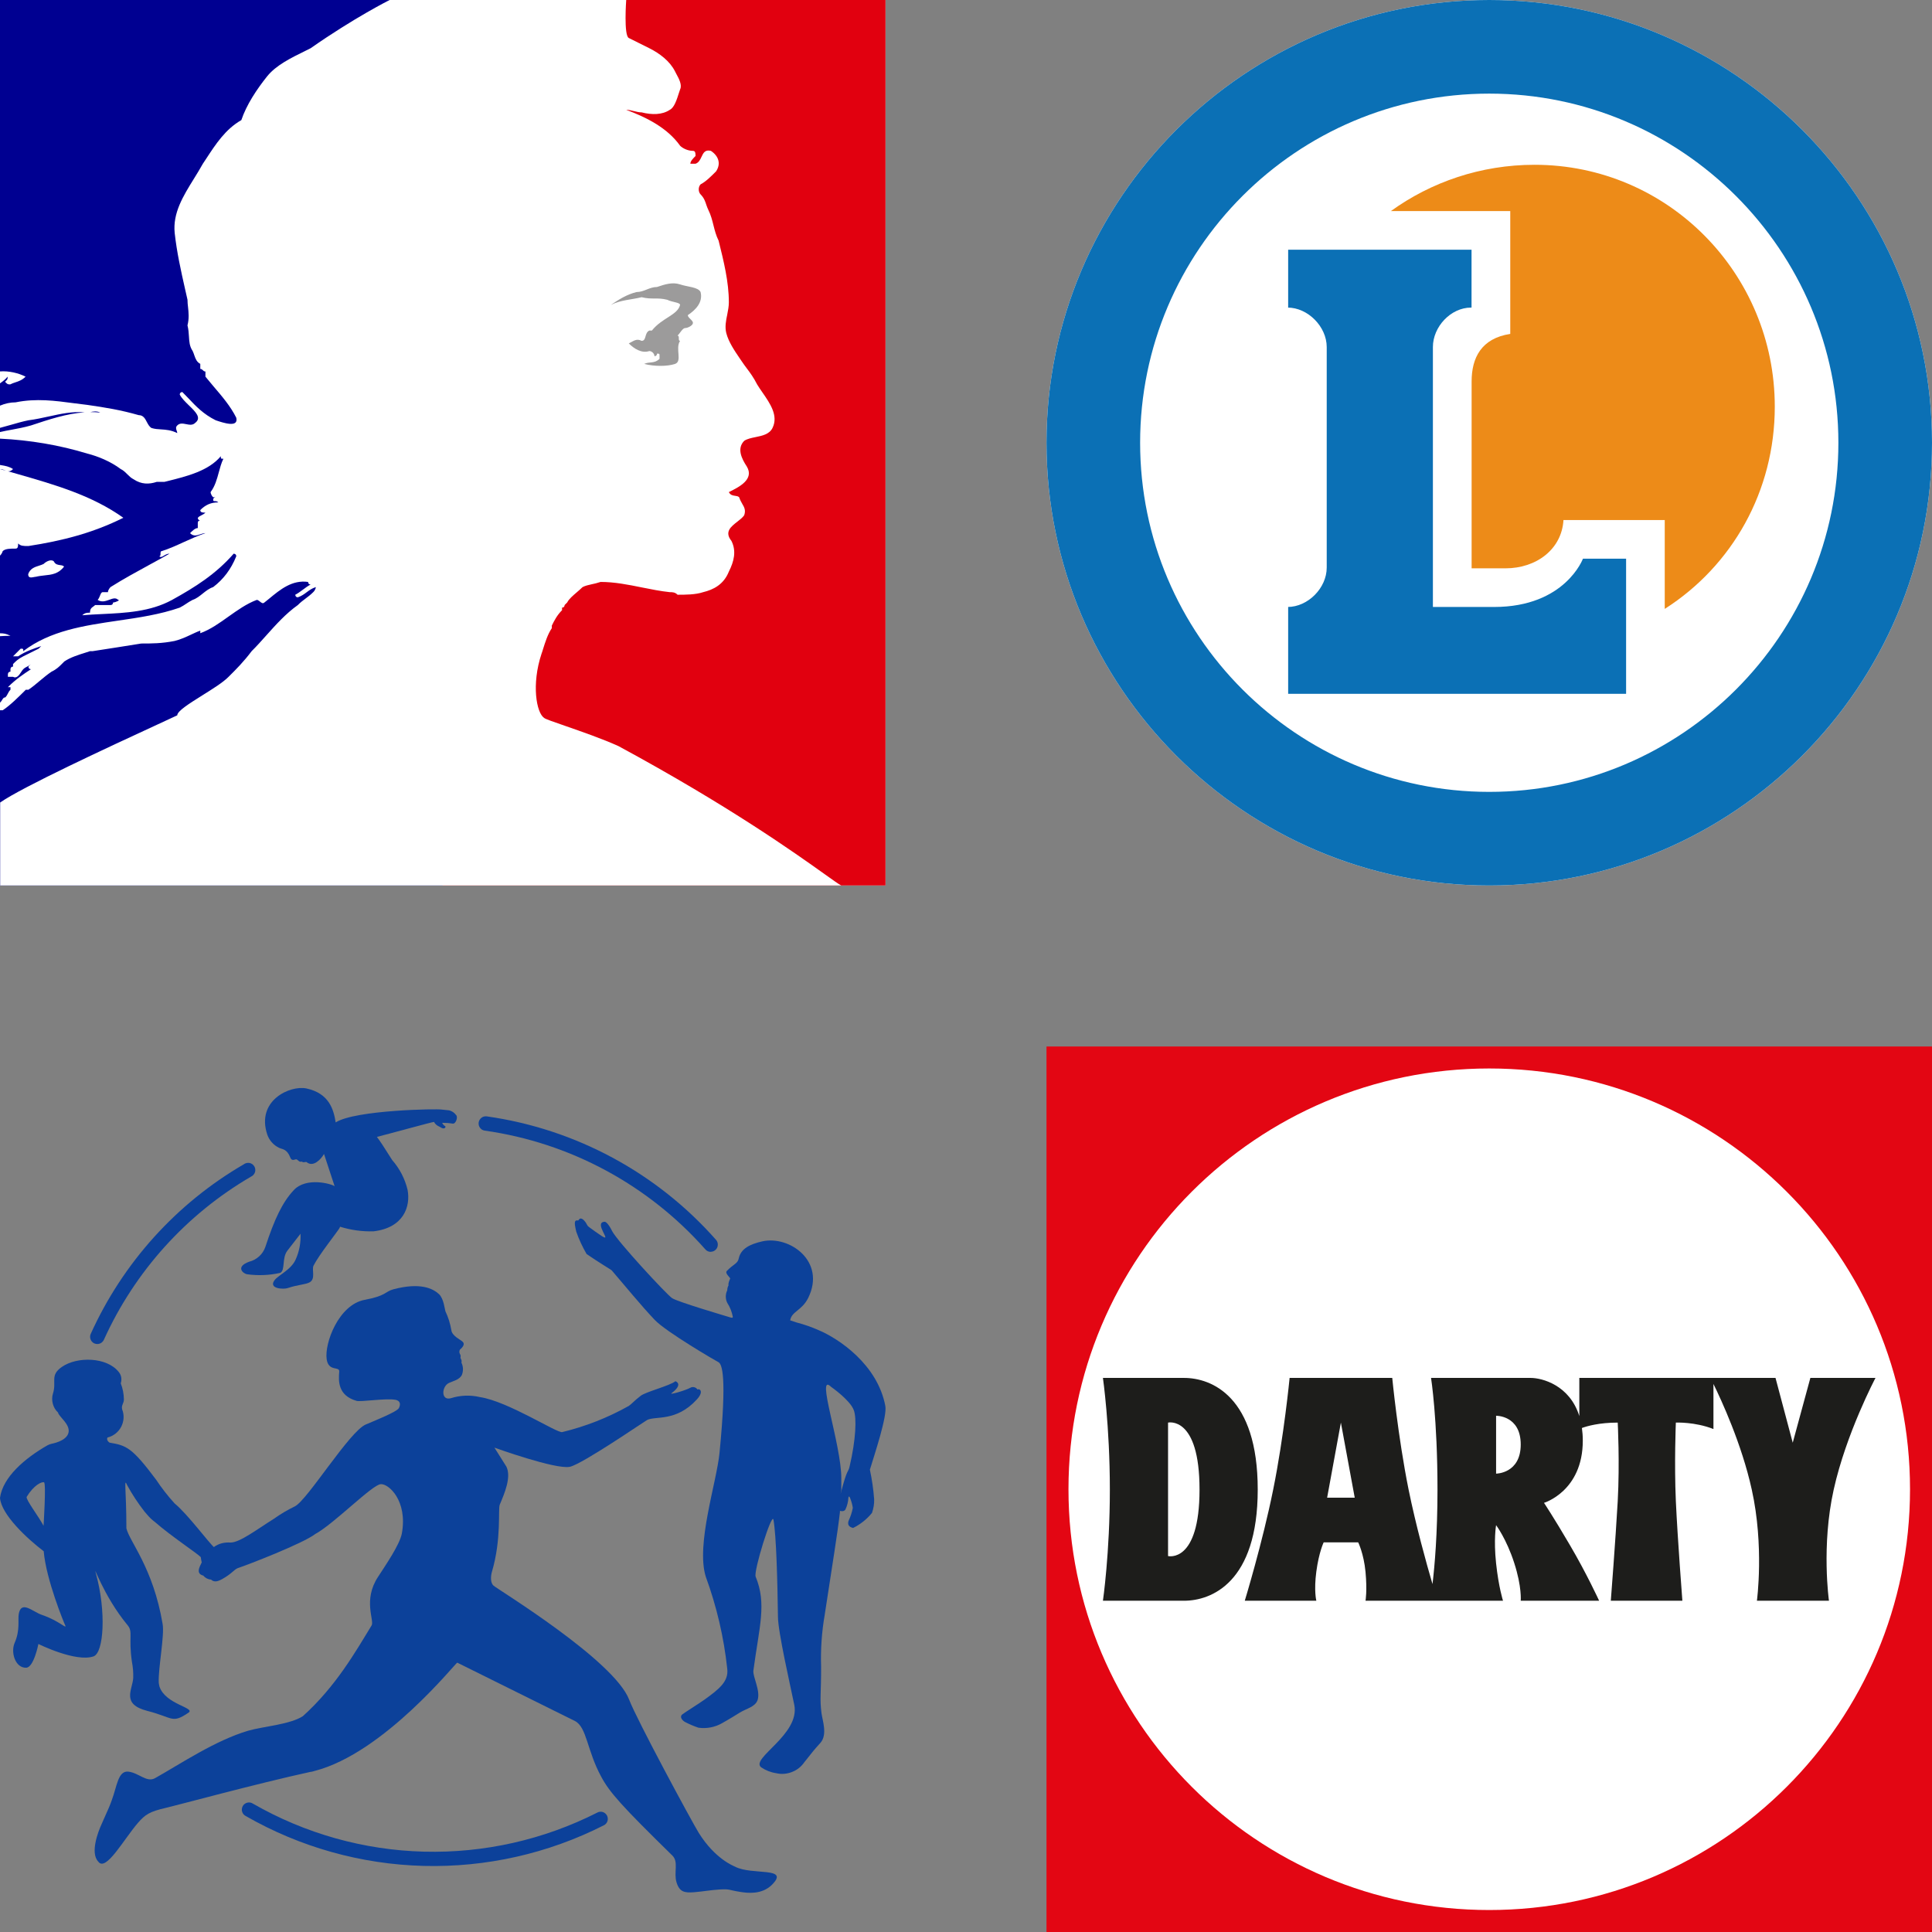 <svg width="24" height="24" viewBox="0 0 24 24" fill="none" xmlns="http://www.w3.org/2000/svg">
<rect x="0" y="0" width="24" height="24" fill="#808080" stroke="none"/>
<g clip-path="url(#clip0_2210_98767)">
<rect width="11" height="11" fill="white"/>
<rect width="5.5" height="11" fill="#000091"/>
<rect x="5.5" width="5.5" height="11" fill="#E1000F"/>
<path fill-rule="evenodd" clip-rule="evenodd" d="M3.126 8.089C3.03 8.217 2.935 8.313 2.839 8.408C2.769 8.479 2.636 8.561 2.51 8.64C2.351 8.74 2.202 8.833 2.202 8.886C2.135 8.918 2.05 8.957 1.952 9.002C1.352 9.279 0.276 9.777 0.002 9.969V11H10.45C10.421 10.985 10.353 10.937 10.244 10.859C9.878 10.598 9.052 10.009 7.684 9.269C7.482 9.177 7.218 9.086 7.023 9.018C6.879 8.968 6.773 8.932 6.759 8.918C6.664 8.854 6.6 8.504 6.727 8.121C6.734 8.103 6.74 8.083 6.746 8.063C6.773 7.978 6.803 7.88 6.855 7.803V7.771C6.887 7.707 6.919 7.643 6.982 7.58V7.548C7.014 7.548 7.014 7.516 7.014 7.516L7.046 7.484C7.067 7.441 7.117 7.399 7.167 7.356C7.191 7.335 7.216 7.314 7.237 7.293C7.273 7.275 7.309 7.267 7.35 7.258C7.383 7.251 7.419 7.243 7.461 7.229C7.633 7.229 7.805 7.263 7.977 7.298C8.092 7.321 8.206 7.344 8.321 7.356C8.353 7.356 8.385 7.356 8.417 7.388C8.512 7.388 8.64 7.388 8.735 7.356C8.863 7.325 8.99 7.261 9.054 7.101C9.118 6.974 9.15 6.846 9.086 6.719C8.996 6.607 9.08 6.542 9.16 6.48C9.193 6.454 9.226 6.429 9.245 6.4C9.266 6.337 9.246 6.302 9.22 6.258C9.207 6.235 9.193 6.21 9.182 6.177C9.169 6.164 9.151 6.162 9.131 6.159C9.103 6.155 9.073 6.151 9.054 6.113C9.182 6.05 9.373 5.954 9.277 5.795C9.214 5.699 9.15 5.572 9.245 5.476C9.282 5.451 9.333 5.441 9.385 5.43C9.469 5.413 9.557 5.395 9.596 5.317C9.672 5.164 9.566 5.012 9.472 4.876C9.448 4.841 9.424 4.807 9.405 4.775C9.362 4.69 9.32 4.633 9.277 4.576C9.256 4.548 9.235 4.52 9.214 4.488C9.205 4.475 9.195 4.461 9.186 4.447C9.125 4.357 9.05 4.247 9.022 4.137C9.003 4.061 9.018 3.984 9.034 3.908C9.044 3.857 9.054 3.806 9.054 3.755C9.054 3.5 8.99 3.245 8.927 2.99C8.895 2.926 8.879 2.862 8.863 2.799C8.847 2.735 8.831 2.671 8.799 2.607C8.789 2.586 8.781 2.565 8.774 2.544C8.76 2.501 8.746 2.459 8.704 2.416C8.672 2.384 8.672 2.32 8.704 2.289C8.767 2.257 8.831 2.193 8.895 2.129C8.959 2.034 8.927 1.938 8.831 1.874C8.758 1.856 8.737 1.9 8.715 1.947C8.698 1.983 8.681 2.02 8.64 2.034H8.576C8.576 2.002 8.608 1.97 8.64 1.938C8.64 1.906 8.64 1.874 8.608 1.874C8.544 1.874 8.48 1.842 8.449 1.811C8.289 1.587 8.034 1.46 7.779 1.364C7.811 1.364 7.843 1.372 7.875 1.38C7.907 1.388 7.939 1.396 7.971 1.396C8.098 1.428 8.226 1.428 8.321 1.364C8.376 1.337 8.407 1.239 8.435 1.151C8.44 1.137 8.444 1.123 8.449 1.109C8.475 1.056 8.435 0.979 8.402 0.919C8.396 0.907 8.39 0.896 8.385 0.886C8.321 0.759 8.194 0.663 8.066 0.599L7.811 0.472C7.747 0.44 7.779 0 7.779 0H4.84C4.84 0 4.4 0.22 3.859 0.599C3.835 0.611 3.811 0.623 3.787 0.635C3.614 0.72 3.429 0.81 3.317 0.95C3.19 1.109 3.062 1.301 2.998 1.492C2.801 1.604 2.679 1.792 2.565 1.966C2.55 1.989 2.535 2.011 2.52 2.034C2.485 2.097 2.447 2.159 2.409 2.22C2.275 2.436 2.145 2.646 2.17 2.894C2.197 3.136 2.246 3.356 2.299 3.591C2.309 3.634 2.319 3.678 2.329 3.723C2.329 3.754 2.332 3.784 2.336 3.816C2.343 3.883 2.351 3.955 2.329 4.042C2.342 4.092 2.344 4.137 2.347 4.179C2.351 4.244 2.354 4.302 2.393 4.36C2.402 4.379 2.409 4.398 2.415 4.417C2.43 4.459 2.444 4.497 2.488 4.52V4.583C2.504 4.583 2.512 4.591 2.52 4.599C2.528 4.607 2.536 4.615 2.552 4.615V4.679C2.585 4.72 2.62 4.762 2.656 4.804C2.758 4.923 2.864 5.047 2.935 5.189C2.966 5.317 2.775 5.253 2.68 5.221C2.527 5.145 2.435 5.048 2.34 4.947C2.316 4.922 2.291 4.896 2.265 4.87C2.265 4.87 2.233 4.87 2.233 4.902C2.256 4.947 2.302 4.992 2.347 5.036C2.43 5.116 2.507 5.191 2.425 5.253C2.393 5.285 2.353 5.277 2.313 5.269C2.273 5.261 2.233 5.253 2.202 5.285C2.18 5.306 2.187 5.327 2.194 5.348C2.198 5.359 2.202 5.37 2.202 5.38C2.126 5.342 2.061 5.338 2.001 5.334C1.96 5.332 1.922 5.329 1.883 5.317C1.857 5.303 1.841 5.274 1.825 5.244C1.803 5.201 1.78 5.157 1.723 5.157C1.5 5.093 1.309 5.062 1.086 5.03C1.03 5.023 0.974 5.016 0.918 5.009C0.686 4.978 0.45 4.946 0.194 4.998C0.127 4.998 0.062 5.013 0 5.039V5.315C0.049 5.302 0.095 5.289 0.141 5.276C0.214 5.255 0.283 5.235 0.353 5.221C0.441 5.21 0.525 5.191 0.608 5.173C0.755 5.141 0.898 5.109 1.051 5.122C0.829 5.137 0.607 5.211 0.385 5.285C0.301 5.309 0.221 5.324 0.145 5.338C0.095 5.347 0.047 5.356 0 5.367V5.449C0.372 5.467 0.74 5.529 1.086 5.635C1.213 5.667 1.373 5.731 1.5 5.827C1.532 5.842 1.556 5.866 1.58 5.89C1.604 5.914 1.628 5.938 1.66 5.954C1.755 6.018 1.851 6.018 1.947 5.986H2.042C2.054 5.983 2.066 5.98 2.079 5.977C2.324 5.916 2.592 5.849 2.743 5.667C2.743 5.699 2.743 5.699 2.775 5.699C2.749 5.751 2.734 5.809 2.718 5.867C2.695 5.952 2.672 6.038 2.616 6.113C2.616 6.113 2.616 6.145 2.648 6.177H2.68C2.68 6.177 2.648 6.177 2.648 6.209C2.648 6.225 2.656 6.225 2.668 6.225C2.68 6.225 2.696 6.225 2.712 6.241C2.616 6.241 2.552 6.273 2.488 6.336C2.488 6.368 2.52 6.368 2.552 6.368C2.536 6.384 2.52 6.392 2.504 6.4C2.488 6.408 2.472 6.416 2.457 6.432C2.457 6.432 2.457 6.464 2.488 6.464C2.488 6.464 2.457 6.464 2.457 6.496V6.56C2.425 6.56 2.393 6.591 2.361 6.623C2.403 6.666 2.446 6.652 2.488 6.637C2.51 6.63 2.531 6.623 2.552 6.623C2.457 6.655 2.369 6.695 2.281 6.735C2.194 6.775 2.106 6.815 2.01 6.846C1.994 6.846 1.994 6.862 1.994 6.878C1.994 6.894 1.994 6.91 1.978 6.91C1.995 6.927 2.013 6.917 2.034 6.904C2.054 6.892 2.076 6.878 2.106 6.878C2.027 6.923 1.945 6.968 1.86 7.014C1.703 7.1 1.538 7.189 1.373 7.293C1.373 7.293 1.341 7.325 1.341 7.356H1.277C1.259 7.356 1.251 7.377 1.242 7.4C1.235 7.418 1.227 7.438 1.213 7.452C1.263 7.485 1.312 7.467 1.357 7.451C1.399 7.435 1.438 7.421 1.468 7.452C1.5 7.452 1.437 7.484 1.405 7.484C1.405 7.484 1.405 7.516 1.373 7.516H1.182C1.173 7.524 1.165 7.531 1.157 7.536C1.135 7.552 1.118 7.565 1.118 7.611C1.086 7.611 1.054 7.611 1.022 7.643C1.102 7.636 1.185 7.632 1.27 7.628C1.558 7.614 1.867 7.6 2.138 7.452C2.425 7.293 2.68 7.133 2.903 6.878C2.903 6.878 2.935 6.878 2.935 6.91C2.871 7.07 2.775 7.197 2.648 7.293C2.6 7.309 2.56 7.34 2.52 7.372C2.48 7.404 2.441 7.436 2.393 7.452C2.361 7.468 2.337 7.484 2.313 7.5C2.289 7.516 2.265 7.532 2.233 7.548C1.989 7.633 1.726 7.672 1.464 7.71C1.042 7.772 0.623 7.834 0.289 8.089C0.289 8.058 0.289 8.058 0.257 8.058L0.162 8.153H0.225C0.321 8.089 0.417 8.058 0.512 8.026L0.48 8.058L0.289 8.153C0.225 8.185 0.194 8.217 0.162 8.249L0.162 8.281C0.13 8.281 0.13 8.313 0.13 8.313V8.344C0.098 8.344 0.098 8.376 0.098 8.376V8.408H0.162C0.208 8.432 0.238 8.386 0.263 8.348C0.272 8.334 0.281 8.321 0.289 8.313C0.305 8.297 0.321 8.289 0.337 8.281C0.353 8.273 0.369 8.265 0.385 8.249L0.353 8.281C0.353 8.313 0.385 8.313 0.385 8.313C0.289 8.376 0.194 8.44 0.098 8.536H0.13V8.568C0.114 8.584 0.106 8.599 0.098 8.615C0.09 8.631 0.082 8.647 0.066 8.663C0.046 8.663 0.039 8.675 0.028 8.692C0.022 8.703 0.014 8.715 0.002 8.727C0.002 8.727 0.001 8.728 0 8.729V8.823H0.034C0.13 8.759 0.225 8.663 0.321 8.568H0.353C0.401 8.536 0.449 8.496 0.496 8.456C0.544 8.416 0.592 8.376 0.64 8.344C0.704 8.313 0.735 8.281 0.767 8.249L0.799 8.217C0.876 8.165 0.974 8.135 1.06 8.108C1.08 8.102 1.099 8.096 1.118 8.089H1.15C1.245 8.074 1.349 8.058 1.453 8.042C1.556 8.026 1.66 8.01 1.755 7.994C1.883 7.994 2.01 7.994 2.17 7.962C2.246 7.943 2.31 7.913 2.37 7.885C2.411 7.866 2.45 7.847 2.488 7.834V7.866C2.616 7.819 2.727 7.739 2.839 7.659C2.951 7.58 3.062 7.5 3.19 7.452C3.202 7.452 3.215 7.462 3.228 7.472C3.247 7.488 3.266 7.503 3.285 7.484C3.304 7.469 3.322 7.454 3.341 7.439C3.482 7.322 3.63 7.201 3.827 7.229C3.827 7.229 3.827 7.261 3.859 7.261C3.827 7.277 3.795 7.301 3.763 7.325C3.731 7.348 3.7 7.372 3.668 7.388C3.668 7.388 3.668 7.42 3.7 7.42C3.747 7.404 3.779 7.38 3.811 7.356C3.843 7.332 3.875 7.309 3.923 7.293C3.923 7.293 3.923 7.325 3.891 7.356C3.859 7.388 3.827 7.412 3.795 7.436C3.763 7.46 3.731 7.484 3.7 7.516C3.551 7.622 3.43 7.757 3.31 7.891C3.25 7.958 3.19 8.026 3.126 8.089ZM1.123 5.119C1.164 5.119 1.205 5.121 1.245 5.125C1.201 5.103 1.157 5.112 1.123 5.119Z" fill="white"/>
<path fill-rule="evenodd" clip-rule="evenodd" d="M0 6.902V5.776C0.006 5.777 0.012 5.778 0.018 5.779C0.066 5.787 0.114 5.795 0.162 5.827C0.137 5.852 0.116 5.857 0.097 5.854C0.135 5.865 0.172 5.876 0.209 5.886C0.68 6.021 1.143 6.154 1.532 6.432C1.15 6.623 0.767 6.719 0.353 6.783C0.289 6.783 0.257 6.783 0.225 6.751C0.225 6.783 0.225 6.815 0.194 6.815C0.13 6.815 0.066 6.815 0.034 6.846C0.026 6.871 0.014 6.889 0 6.902ZM0.073 5.847C0.069 5.846 0.065 5.844 0.061 5.842C0.043 5.835 0.025 5.827 0.002 5.827C0.026 5.833 0.05 5.84 0.073 5.847Z" fill="white"/>
<path d="M0 7.903C0.04 7.9 0.083 7.898 0.13 7.898C0.077 7.872 0.046 7.867 0 7.867V7.903Z" fill="white"/>
<path d="M0 4.762C0.038 4.736 0.07 4.709 0.095 4.679C0.095 4.711 0.095 4.711 0.063 4.743C0.095 4.775 0.095 4.775 0.127 4.775C0.148 4.764 0.169 4.757 0.19 4.75C0.233 4.736 0.275 4.722 0.318 4.679C0.229 4.634 0.108 4.605 0 4.614V4.762Z" fill="white"/>
<path d="M0.419 7.169C0.429 7.167 0.438 7.165 0.445 7.165C0.481 7.156 0.517 7.152 0.552 7.148C0.642 7.139 0.727 7.129 0.796 7.038C0.783 7.025 0.765 7.022 0.746 7.02C0.718 7.016 0.687 7.012 0.669 6.974C0.637 6.942 0.573 6.974 0.541 7.006C0.524 7.014 0.505 7.021 0.485 7.027C0.431 7.044 0.373 7.063 0.35 7.133C0.35 7.182 0.387 7.175 0.419 7.169Z" fill="white"/>
<path d="M8.289 3.724C8.353 3.756 8.448 3.756 8.448 3.788C8.417 3.915 8.225 3.947 8.098 4.106H8.066C8.002 4.138 8.034 4.234 7.97 4.234C7.907 4.202 7.875 4.234 7.811 4.266C7.875 4.33 7.97 4.393 8.066 4.361C8.098 4.361 8.13 4.393 8.13 4.425C8.13 4.425 8.162 4.425 8.162 4.393C8.193 4.393 8.193 4.393 8.193 4.425V4.457C8.13 4.521 8.066 4.489 8.002 4.521C8.13 4.553 8.289 4.553 8.385 4.521C8.48 4.489 8.385 4.33 8.448 4.234C8.417 4.234 8.448 4.17 8.417 4.17C8.448 4.138 8.48 4.075 8.512 4.075C8.544 4.075 8.608 4.043 8.608 4.011C8.608 3.979 8.544 3.947 8.544 3.915C8.64 3.851 8.735 3.756 8.703 3.628C8.672 3.565 8.544 3.565 8.448 3.533C8.353 3.501 8.257 3.533 8.162 3.565C8.066 3.565 8.002 3.628 7.907 3.628C7.779 3.66 7.684 3.724 7.588 3.788C7.715 3.724 7.843 3.724 7.97 3.692C8.098 3.724 8.162 3.692 8.289 3.724Z" fill="#9C9B9B"/>
</g>
<path fill-rule="evenodd" clip-rule="evenodd" d="M13 24H24V13H13V24Z" fill="#E30613"/>
<path fill-rule="evenodd" clip-rule="evenodd" d="M18.5 23.727C15.613 23.727 13.273 21.387 13.273 18.5C13.273 15.614 15.613 13.273 18.5 13.273C21.386 13.273 23.727 15.614 23.727 18.5C23.727 21.387 21.386 23.727 18.5 23.727Z" fill="white"/>
<path fill-rule="evenodd" clip-rule="evenodd" d="M14.708 17.117H13.701C13.701 17.117 13.787 17.714 13.787 18.504C13.787 19.293 13.701 19.885 13.701 19.885H14.708C15.046 19.885 15.624 19.661 15.624 18.504C15.624 17.347 15.051 17.117 14.708 17.117ZM14.51 19.33V17.672C14.51 17.672 14.901 17.581 14.901 18.504C14.901 19.426 14.51 19.33 14.51 19.33ZM17.795 19.678C17.718 19.416 17.588 18.947 17.498 18.504C17.365 17.843 17.295 17.117 17.295 17.117H16.02C16.02 17.117 15.95 17.843 15.816 18.504C15.683 19.165 15.463 19.885 15.463 19.885H16.352C16.352 19.885 16.32 19.762 16.352 19.522C16.384 19.282 16.443 19.16 16.443 19.16H16.872C16.872 19.16 16.941 19.298 16.963 19.527C16.985 19.764 16.963 19.885 16.963 19.885H17.766H17.857H18.671C18.671 19.885 18.617 19.719 18.585 19.421C18.553 19.122 18.585 18.946 18.585 18.946C18.585 18.946 18.714 19.117 18.81 19.415C18.907 19.714 18.891 19.885 18.891 19.885H19.865C19.865 19.885 19.71 19.547 19.501 19.192C19.298 18.845 19.18 18.669 19.18 18.669C19.18 18.669 19.662 18.525 19.662 17.896C19.662 17.84 19.658 17.787 19.651 17.739C19.714 17.716 19.865 17.672 20.096 17.672C20.096 17.672 20.122 18.172 20.096 18.648C20.069 19.127 20.01 19.885 20.01 19.885H20.899C20.899 19.885 20.84 19.122 20.818 18.648C20.797 18.173 20.818 17.672 20.818 17.672C20.818 17.672 21.054 17.661 21.285 17.752V17.192C21.381 17.387 21.637 17.939 21.761 18.504C21.917 19.207 21.825 19.885 21.825 19.885H22.72C22.72 19.885 22.623 19.202 22.779 18.504C22.934 17.805 23.298 17.117 23.298 17.117H22.489L22.27 17.922L22.056 17.117H21.285H21.247H19.619V17.591C19.499 17.207 19.158 17.117 19.014 17.117H17.777C17.777 17.117 17.857 17.624 17.857 18.504C17.857 19.052 17.822 19.453 17.795 19.678ZM16.486 18.605L16.657 17.672L16.829 18.605H16.486ZM18.585 17.587V18.306C18.585 18.306 18.891 18.306 18.891 17.944C18.891 17.581 18.585 17.587 18.585 17.587Z" fill="#1D1D1B"/>
<path fill-rule="evenodd" clip-rule="evenodd" d="M18.5 11C15.467 11 13 8.533 13 5.5C13 2.467 15.467 0 18.5 0C21.533 0 24 2.467 24 5.5C24 8.533 21.533 11 18.5 11Z" fill="white"/>
<path fill-rule="evenodd" clip-rule="evenodd" d="M18.5 1.163C16.108 1.163 14.163 3.108 14.163 5.5C14.163 7.891 16.108 9.837 18.5 9.837C20.892 9.837 22.837 7.891 22.837 5.5C22.837 3.109 20.892 1.163 18.5 1.163ZM18.5 11C15.467 11 13 8.533 13 5.5C13 2.467 15.467 0 18.5 0C21.533 0 24 2.467 24 5.5C24 8.533 21.533 11 18.5 11Z" fill="#0B70B5"/>
<path fill-rule="evenodd" clip-rule="evenodd" d="M19.664 6.94C19.664 6.94 19.443 7.54 18.56 7.54H17.8V4.311C17.8 4.059 18.022 3.821 18.274 3.821H18.28V3.102H16.002V3.821H15.995C16.248 3.821 16.481 4.059 16.481 4.311V7.051C16.481 7.304 16.248 7.54 15.995 7.54H16.002V8.619H18.58H20.2V6.94H19.664Z" fill="#0B70B5"/>
<path fill-rule="evenodd" clip-rule="evenodd" d="M19.063 2.047C18.394 2.047 17.777 2.262 17.278 2.622H18.761V4.148C18.401 4.203 18.281 4.446 18.281 4.738V7.06H18.701C19.089 7.06 19.401 6.82 19.422 6.46H20.68V7.564C21.52 7.028 22.047 6.1 22.047 5.052C22.047 3.396 20.718 2.047 19.063 2.047Z" fill="#ED8B18"/>
<path d="M5.664 13.85C5.652 13.833 5.636 13.819 5.618 13.809C5.6 13.798 5.58 13.792 5.56 13.791L5.491 13.784C5.443 13.771 4.412 13.788 4.17 13.943C4.144 13.78 4.088 13.582 3.806 13.521C3.606 13.479 3.177 13.669 3.321 14.097C3.334 14.133 3.353 14.165 3.379 14.193C3.404 14.221 3.434 14.243 3.468 14.259C3.505 14.278 3.564 14.269 3.607 14.381C3.62 14.415 3.644 14.411 3.665 14.404C3.687 14.398 3.685 14.401 3.711 14.422C3.716 14.427 3.722 14.43 3.729 14.431C3.735 14.432 3.742 14.431 3.748 14.429C3.751 14.432 3.755 14.434 3.759 14.435C3.763 14.437 3.767 14.438 3.772 14.438C3.782 14.438 3.806 14.43 3.811 14.438C3.893 14.503 3.988 14.4 4.025 14.335L4.157 14.736C4.125 14.708 3.8 14.614 3.645 14.789C3.509 14.936 3.41 15.142 3.296 15.491C3.28 15.536 3.254 15.576 3.219 15.607C3.184 15.639 3.142 15.662 3.096 15.673C2.919 15.738 3.022 15.821 3.067 15.829C3.205 15.848 3.345 15.843 3.481 15.812C3.547 15.78 3.498 15.629 3.571 15.535L3.733 15.326C3.738 15.434 3.719 15.542 3.675 15.641C3.622 15.77 3.46 15.839 3.412 15.901C3.328 16.01 3.522 16.019 3.574 16.001C3.703 15.957 3.795 15.959 3.849 15.928C3.923 15.885 3.87 15.769 3.895 15.722C3.961 15.59 4.19 15.303 4.216 15.258C4.219 15.252 4.222 15.246 4.225 15.239C4.36 15.281 4.5 15.3 4.641 15.296C5.017 15.251 5.102 14.985 5.063 14.78C5.03 14.643 4.965 14.517 4.872 14.411C4.771 14.25 4.715 14.165 4.682 14.123C4.79 14.097 5.39 13.931 5.392 13.937C5.415 13.985 5.466 13.996 5.484 14.01C5.523 14.032 5.545 13.999 5.529 13.989C5.513 13.98 5.5 13.965 5.493 13.948C5.536 13.948 5.58 13.951 5.623 13.958C5.665 13.964 5.693 13.87 5.664 13.85Z" fill="#0C419A"/>
<path fill-rule="evenodd" clip-rule="evenodd" d="M10.998 17.466C10.901 16.95 10.419 16.629 10.17 16.524C10.082 16.485 9.991 16.453 9.898 16.429L9.816 16.402C9.833 16.29 9.963 16.281 10.041 16.121C10.262 15.667 9.808 15.347 9.472 15.42C9.313 15.456 9.203 15.512 9.177 15.633C9.163 15.699 9.113 15.701 9.029 15.788C9.003 15.816 9.062 15.862 9.071 15.881C9.071 15.886 9.056 15.911 9.051 15.938C9.045 15.965 9.051 15.961 9.051 15.965C9.04 15.984 9.034 16.006 9.034 16.029C9.022 16.053 9.016 16.08 9.016 16.107C9.016 16.134 9.022 16.16 9.034 16.184C9.068 16.236 9.091 16.295 9.103 16.356C9.103 16.37 9.103 16.377 9.041 16.356C9.026 16.351 8.417 16.172 8.349 16.126C8.281 16.081 7.67 15.421 7.604 15.293C7.568 15.219 7.53 15.175 7.51 15.177C7.368 15.186 7.614 15.442 7.476 15.355C7.44 15.332 7.334 15.257 7.328 15.251C7.302 15.23 7.308 15.24 7.289 15.209C7.278 15.186 7.262 15.166 7.243 15.149C7.227 15.138 7.218 15.135 7.206 15.138C7.195 15.141 7.188 15.159 7.183 15.161C7.175 15.16 7.167 15.16 7.159 15.161C7.123 15.169 7.15 15.26 7.159 15.302C7.193 15.398 7.236 15.49 7.287 15.578C7.441 15.684 7.593 15.774 7.598 15.78C7.764 15.972 7.959 16.213 8.133 16.396C8.272 16.544 8.905 16.913 8.926 16.922C8.967 16.947 9.033 17.082 8.938 18.049C8.903 18.412 8.643 19.185 8.767 19.585C8.902 19.954 8.992 20.338 9.034 20.729C9.054 20.888 8.931 20.984 8.755 21.111C8.686 21.161 8.493 21.281 8.473 21.299C8.441 21.328 8.473 21.372 8.513 21.393C8.565 21.42 8.62 21.443 8.676 21.462C8.779 21.477 8.885 21.456 8.975 21.403C9.104 21.33 9.116 21.319 9.191 21.274C9.278 21.221 9.383 21.204 9.412 21.116C9.448 20.998 9.349 20.829 9.359 20.752C9.433 20.199 9.526 19.925 9.387 19.586C9.359 19.518 9.589 18.779 9.608 18.878C9.644 19.073 9.658 19.652 9.664 20.083C9.664 20.271 9.818 20.939 9.867 21.179C9.941 21.548 9.318 21.843 9.455 21.954C9.511 21.992 9.574 22.017 9.641 22.027C9.707 22.043 9.776 22.037 9.839 22.012C9.902 21.988 9.956 21.944 9.994 21.888C10.127 21.723 10.086 21.768 10.191 21.651C10.282 21.549 10.217 21.373 10.205 21.282C10.181 21.094 10.201 21.044 10.2 20.706C10.193 20.489 10.208 20.272 10.245 20.059C10.343 19.411 10.403 19.059 10.434 18.784V18.768C10.434 18.768 10.481 18.785 10.502 18.752C10.524 18.705 10.537 18.655 10.539 18.604C10.547 18.568 10.562 18.614 10.562 18.614C10.577 18.652 10.588 18.691 10.594 18.732C10.583 18.787 10.566 18.84 10.542 18.891C10.517 18.965 10.581 18.975 10.597 18.981C10.688 18.936 10.768 18.873 10.832 18.794C10.851 18.74 10.861 18.683 10.859 18.625C10.85 18.501 10.832 18.378 10.806 18.257C10.864 18.066 11.022 17.596 10.998 17.466ZM10.555 18.213C10.535 18.305 10.529 18.218 10.442 18.559L10.451 18.51C10.451 18.462 10.451 18.414 10.451 18.363C10.451 17.939 10.128 17.035 10.324 17.228C10.324 17.228 10.56 17.392 10.606 17.517C10.644 17.617 10.631 17.888 10.555 18.213Z" fill="#0C419A"/>
<path d="M2.664 19.225C2.59 19.162 2.335 18.813 2.169 18.676C2.085 18.584 2.008 18.485 1.939 18.381C1.638 17.979 1.57 17.956 1.361 17.921C1.318 17.892 1.332 17.859 1.337 17.857C1.373 17.848 1.407 17.831 1.436 17.808C1.465 17.785 1.489 17.756 1.506 17.723C1.523 17.689 1.533 17.653 1.535 17.616C1.537 17.579 1.531 17.541 1.517 17.507C1.505 17.454 1.54 17.433 1.539 17.383C1.538 17.315 1.525 17.247 1.5 17.184C1.508 17.161 1.51 17.135 1.506 17.11C1.502 17.086 1.491 17.062 1.475 17.043C1.328 16.857 0.959 16.848 0.769 16.98C0.616 17.086 0.706 17.16 0.658 17.311C0.645 17.352 0.645 17.396 0.656 17.438C0.667 17.48 0.689 17.518 0.721 17.547C0.728 17.597 0.879 17.695 0.85 17.801C0.82 17.907 0.64 17.934 0.645 17.934C0.626 17.938 0.607 17.945 0.59 17.954C0.308 18.115 0.035 18.349 0 18.607C0.015 18.814 0.336 19.113 0.543 19.27C0.573 19.624 0.797 20.164 0.808 20.186C0.838 20.251 0.744 20.137 0.519 20.06C0.409 20.024 0.264 19.874 0.233 20.049C0.22 20.123 0.252 20.25 0.182 20.408C0.13 20.528 0.191 20.721 0.324 20.717C0.42 20.717 0.477 20.422 0.477 20.422C0.477 20.422 0.941 20.653 1.162 20.576C1.291 20.531 1.32 20.014 1.193 19.553C1.148 19.391 1.276 19.816 1.586 20.19C1.655 20.273 1.594 20.338 1.639 20.645C1.652 20.711 1.657 20.777 1.655 20.844C1.646 20.991 1.503 21.169 1.829 21.253C2.154 21.336 2.133 21.416 2.341 21.276C2.434 21.213 2.055 21.175 1.981 20.951C1.977 20.935 1.974 20.919 1.972 20.902C1.964 20.725 2.046 20.312 2.02 20.173C1.902 19.473 1.607 19.149 1.57 18.985C1.57 18.496 1.534 18.343 1.581 18.452C1.643 18.566 1.715 18.674 1.794 18.776C1.805 18.79 1.818 18.805 1.832 18.82C1.859 18.852 1.888 18.88 1.921 18.904C2.125 19.083 2.45 19.296 2.494 19.343C2.494 19.343 2.518 19.558 2.607 19.543C2.695 19.527 3.077 19.358 3.069 19.315C3.054 19.235 2.677 19.237 2.664 19.225ZM0.541 18.954C0.482 18.84 0.319 18.629 0.331 18.595C0.421 18.447 0.518 18.404 0.547 18.414C0.575 18.424 0.541 18.954 0.541 18.954Z" fill="#0C419A"/>
<path d="M9.13 23.188C9.113 23.179 8.884 23.094 8.681 22.77C8.59 22.622 7.909 21.361 7.816 21.115C7.631 20.627 6.193 19.75 6.133 19.699C6.09 19.665 6.095 19.58 6.111 19.525C6.232 19.114 6.185 18.747 6.208 18.692C6.267 18.552 6.355 18.349 6.29 18.218L6.142 17.983C6.142 17.983 6.903 18.258 7.079 18.221C7.231 18.189 7.997 17.663 8.038 17.64C8.144 17.586 8.399 17.666 8.656 17.385C8.753 17.28 8.683 17.244 8.665 17.262C8.656 17.248 8.642 17.237 8.625 17.233C8.609 17.228 8.591 17.23 8.576 17.239C8.515 17.273 8.303 17.334 8.343 17.306C8.496 17.191 8.39 17.158 8.39 17.158C8.323 17.214 8.017 17.291 7.958 17.34C7.884 17.396 7.842 17.445 7.811 17.465C7.551 17.611 7.273 17.72 6.984 17.79C6.919 17.805 6.312 17.408 5.961 17.355C5.842 17.327 5.717 17.332 5.601 17.369C5.475 17.404 5.485 17.221 5.578 17.179C5.627 17.156 5.708 17.141 5.738 17.079C5.747 17.055 5.752 17.029 5.751 17.002C5.75 16.976 5.743 16.95 5.732 16.927C5.734 16.919 5.735 16.912 5.734 16.905C5.733 16.897 5.731 16.89 5.727 16.884C5.718 16.862 5.719 16.873 5.722 16.852C5.725 16.831 5.713 16.824 5.708 16.806C5.705 16.793 5.707 16.778 5.713 16.766C5.787 16.704 5.755 16.675 5.745 16.666C5.73 16.647 5.616 16.598 5.607 16.525C5.593 16.443 5.569 16.364 5.533 16.289C5.525 16.267 5.513 16.13 5.452 16.075C5.379 16.008 5.223 15.927 4.887 16.016C4.78 16.045 4.8 16.097 4.53 16.147C4.207 16.207 4.029 16.686 4.058 16.885C4.082 17.045 4.22 16.967 4.214 17.039C4.205 17.15 4.193 17.334 4.429 17.402C4.48 17.417 4.789 17.368 4.907 17.388C4.907 17.388 5.002 17.396 4.955 17.492C4.931 17.54 4.621 17.662 4.545 17.695C4.342 17.779 3.821 18.632 3.664 18.712C3.573 18.756 3.485 18.808 3.402 18.867C3.188 19.001 2.979 19.162 2.864 19.162C2.711 19.152 2.586 19.226 2.483 19.457C2.453 19.525 2.471 19.559 2.526 19.573C2.538 19.588 2.552 19.599 2.569 19.608C2.585 19.616 2.603 19.621 2.621 19.622C2.667 19.665 2.719 19.637 2.758 19.617C2.878 19.551 2.905 19.5 2.953 19.48C3.07 19.442 3.764 19.174 3.918 19.055C4.153 18.926 4.625 18.442 4.73 18.437C4.825 18.428 5.066 18.64 4.992 19.049C4.966 19.188 4.792 19.44 4.697 19.587C4.505 19.877 4.654 20.131 4.616 20.192C4.418 20.516 4.173 20.949 3.762 21.319C3.602 21.423 3.264 21.447 3.085 21.499C2.675 21.619 2.238 21.914 1.926 22.089C1.823 22.147 1.724 22.023 1.595 22.008C1.465 21.994 1.454 22.19 1.387 22.367C1.367 22.422 1.358 22.448 1.259 22.667C1.22 22.753 1.117 23.017 1.221 23.126C1.315 23.257 1.539 22.846 1.713 22.645C1.805 22.539 1.86 22.504 2.06 22.458C2.187 22.429 3.192 22.156 3.856 22.011C3.872 22.011 3.89 22.004 3.909 21.999C4.772 21.777 5.666 20.649 5.68 20.654L7.144 21.38C7.291 21.459 7.291 21.745 7.468 22.07C7.572 22.266 7.727 22.438 8.353 23.051C8.433 23.13 8.367 23.261 8.404 23.383C8.441 23.504 8.504 23.515 8.621 23.506C8.739 23.496 8.829 23.479 8.938 23.472C9.077 23.464 9.04 23.478 9.203 23.503C9.282 23.515 9.462 23.54 9.59 23.413C9.816 23.185 9.344 23.3 9.13 23.188Z" fill="#0C419A"/>
<path d="M7.541 22.555C7.535 22.544 7.528 22.535 7.519 22.527C7.511 22.519 7.5 22.514 7.489 22.51C7.478 22.506 7.466 22.505 7.455 22.506C7.443 22.507 7.431 22.51 7.421 22.516C6.755 22.854 6.015 23.021 5.268 23.002C4.521 22.983 3.791 22.778 3.143 22.406C3.133 22.399 3.121 22.394 3.109 22.392C3.097 22.39 3.085 22.39 3.073 22.393C3.061 22.396 3.05 22.401 3.04 22.408C3.03 22.415 3.022 22.425 3.016 22.435C3.01 22.446 3.006 22.457 3.005 22.47C3.003 22.482 3.004 22.494 3.008 22.506C3.011 22.517 3.017 22.528 3.025 22.538C3.033 22.547 3.043 22.554 3.054 22.56C3.727 22.946 4.486 23.159 5.262 23.179C6.038 23.199 6.808 23.026 7.5 22.675C7.511 22.67 7.52 22.663 7.528 22.654C7.536 22.645 7.542 22.635 7.546 22.623C7.55 22.612 7.551 22.6 7.55 22.588C7.549 22.577 7.546 22.565 7.541 22.555Z" fill="#0C419A"/>
<path d="M1.208 16.696C1.196 16.696 1.183 16.693 1.171 16.688C1.15 16.678 1.133 16.66 1.125 16.638C1.117 16.616 1.117 16.591 1.127 16.57C1.527 15.686 2.192 14.949 3.031 14.462C3.041 14.454 3.053 14.45 3.065 14.447C3.077 14.445 3.089 14.445 3.101 14.447C3.113 14.45 3.125 14.455 3.135 14.462C3.145 14.47 3.153 14.479 3.159 14.489C3.166 14.5 3.17 14.512 3.171 14.524C3.173 14.536 3.171 14.549 3.168 14.561C3.164 14.572 3.158 14.583 3.15 14.593C3.142 14.602 3.132 14.61 3.121 14.615C2.315 15.084 1.675 15.793 1.29 16.644C1.283 16.659 1.271 16.672 1.257 16.682C1.242 16.691 1.225 16.696 1.208 16.696Z" fill="#0C419A"/>
<path d="M8.828 15.551C8.816 15.551 8.803 15.548 8.792 15.543C8.78 15.537 8.77 15.53 8.762 15.52C8.053 14.719 7.082 14.195 6.022 14.045C6.011 14.043 5.999 14.04 5.989 14.034C5.979 14.028 5.97 14.02 5.963 14.01C5.956 14.001 5.951 13.99 5.948 13.979C5.945 13.967 5.945 13.956 5.946 13.944C5.948 13.932 5.952 13.921 5.958 13.911C5.964 13.901 5.972 13.892 5.981 13.885C5.99 13.878 6.001 13.873 6.012 13.87C6.024 13.867 6.036 13.866 6.047 13.868C7.149 14.024 8.159 14.568 8.895 15.402C8.906 15.415 8.914 15.431 8.916 15.448C8.918 15.465 8.916 15.482 8.909 15.498C8.902 15.513 8.891 15.526 8.876 15.536C8.862 15.545 8.845 15.55 8.828 15.55V15.551Z" fill="#0C419A"/>
<defs>
<clipPath id="clip0_2210_98767">
<rect width="11" height="11" fill="white"/>
</clipPath>
</defs>
</svg>
